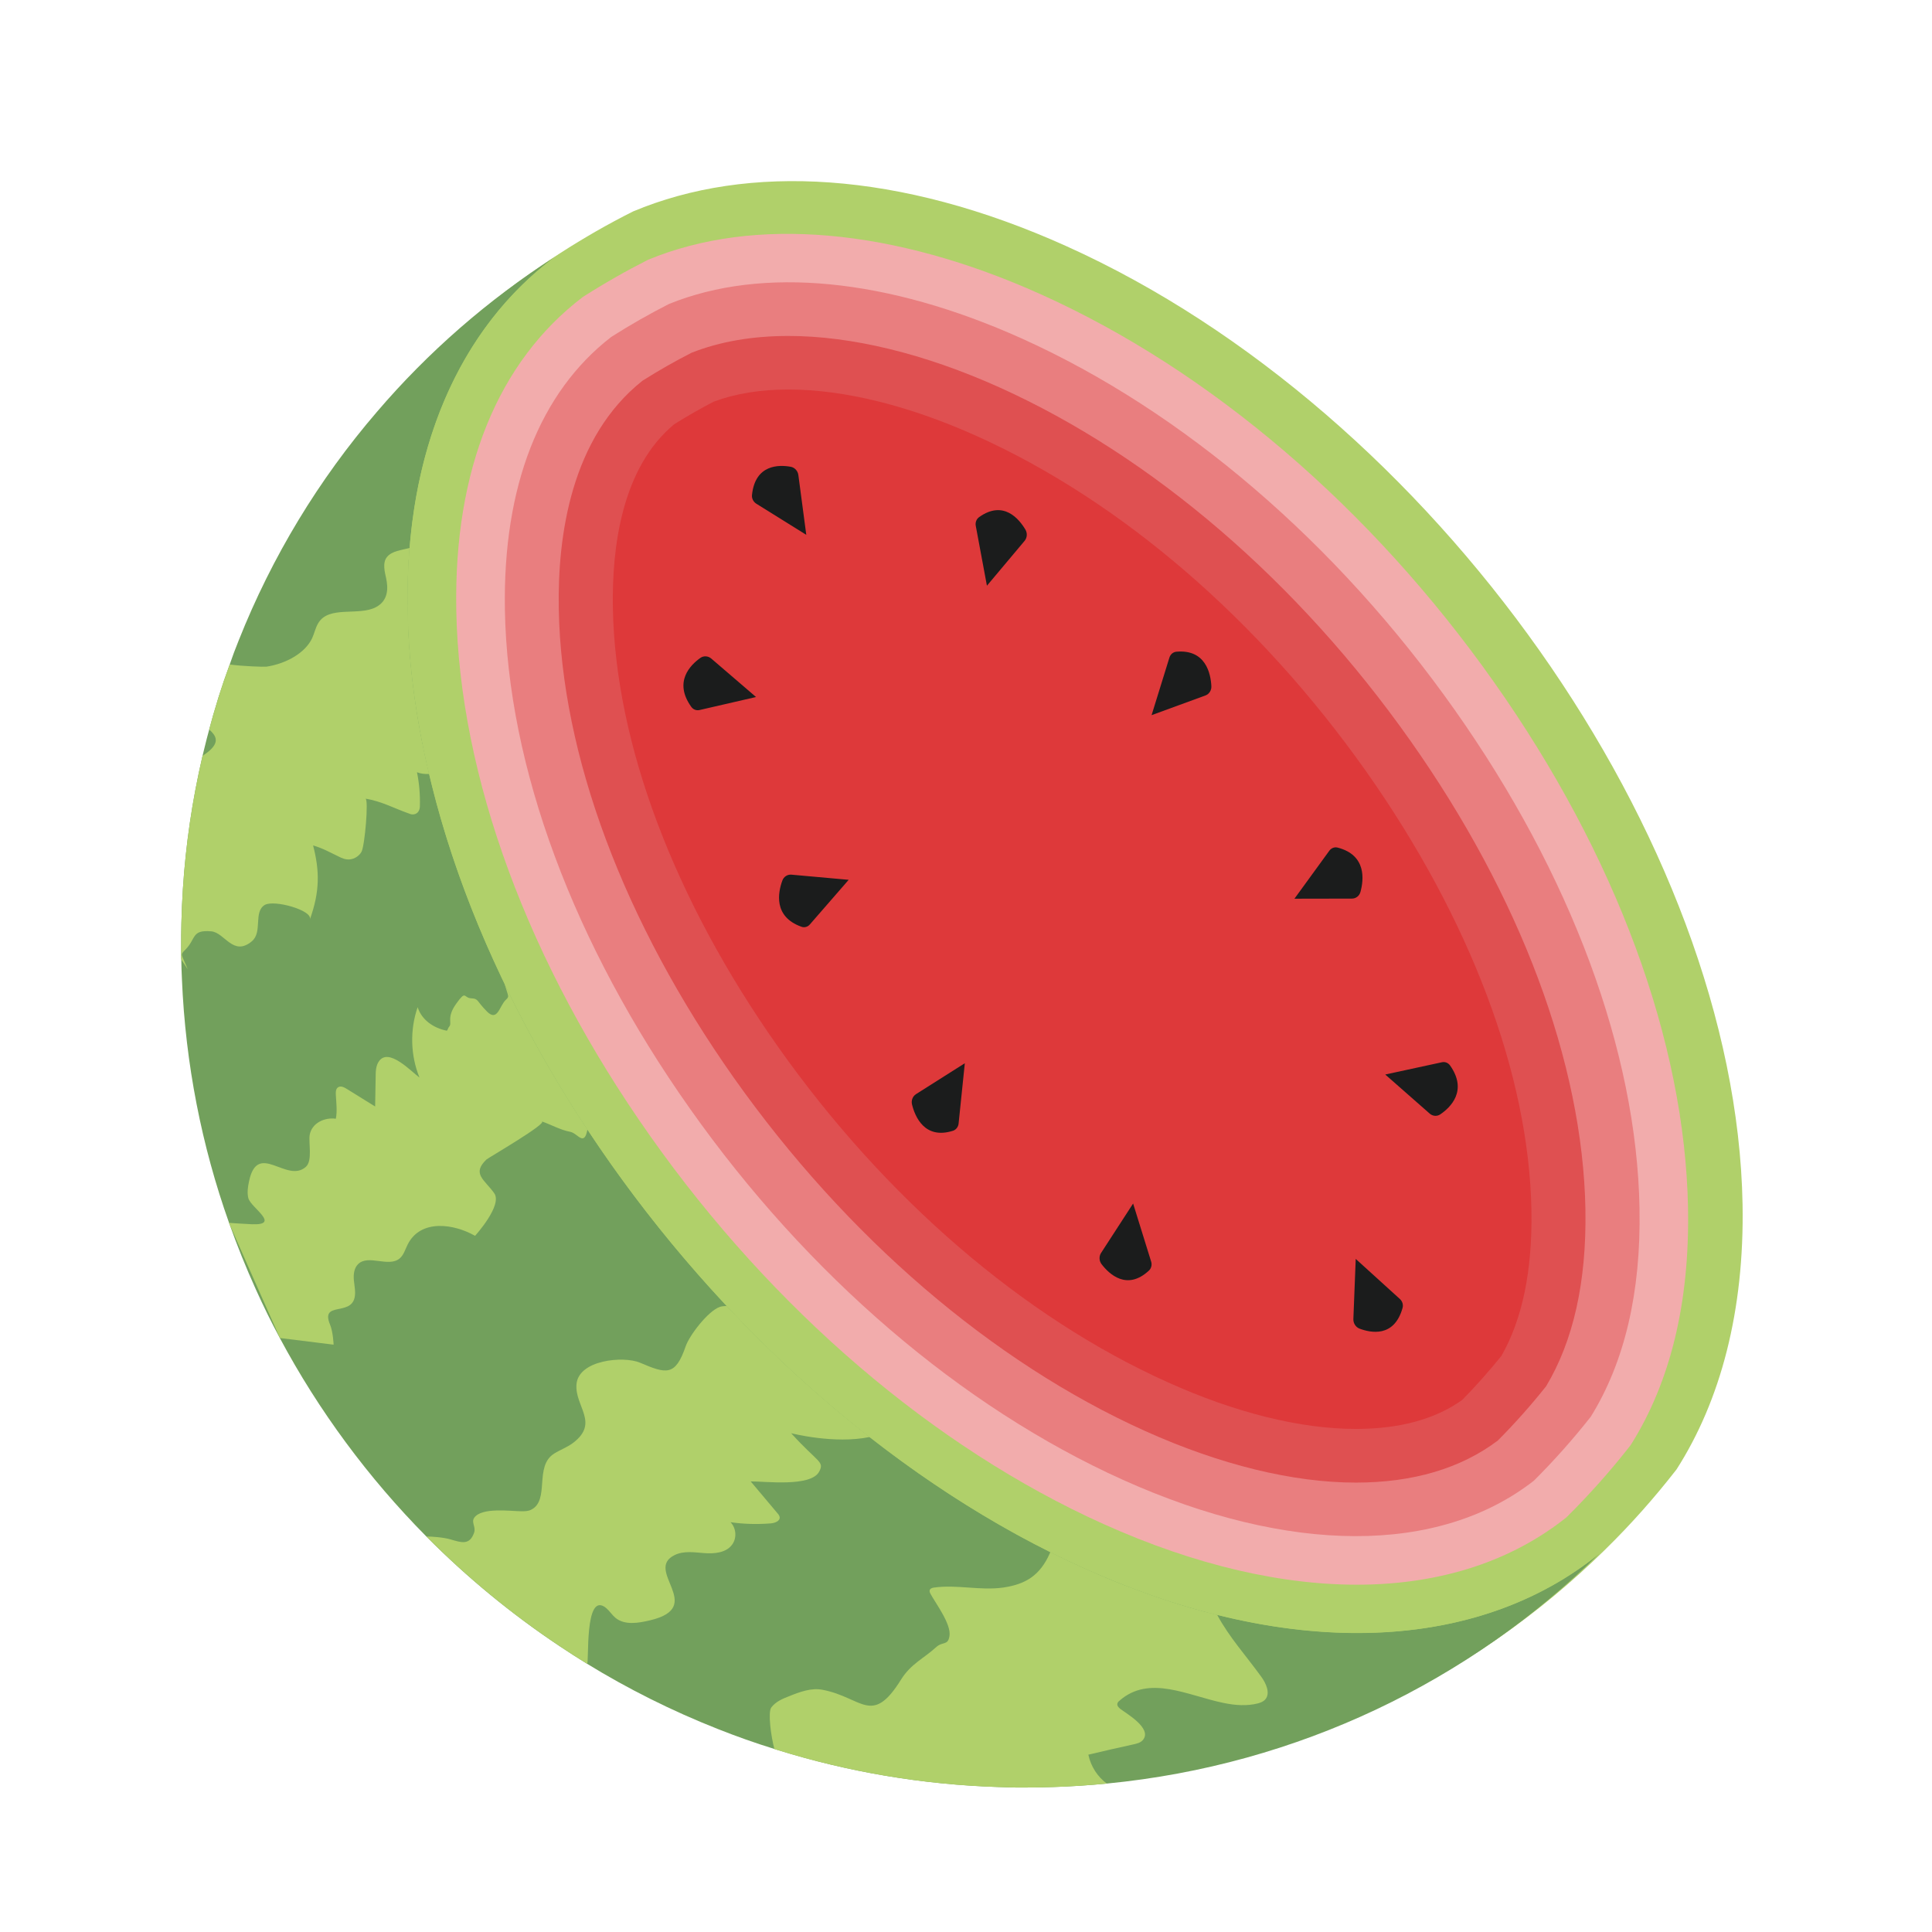 <svg width="18" height="18" viewBox="0 0 18 18" fill="none" xmlns="http://www.w3.org/2000/svg">
<path d="M14.953 14.439C15.192 14.205 15.415 13.954 15.62 13.69C16.03 13.049 16.253 12.214 16.235 11.218C16.173 7.827 13.351 3.83 9.932 2.292C8.378 1.592 6.968 1.521 5.898 1.97C5.665 2.087 5.44 2.216 5.222 2.357C4.601 2.755 4.043 3.242 3.566 3.8C3.026 4.428 2.589 5.147 2.277 5.931C2.248 6.004 2.22 6.078 2.194 6.153C2.157 6.253 2.123 6.355 2.091 6.457C2.087 6.469 2.083 6.482 2.08 6.494C2.052 6.581 2.027 6.67 2.003 6.759C1.988 6.815 1.974 6.873 1.959 6.93C1.953 6.955 1.947 6.979 1.942 7.004C1.917 7.108 1.895 7.215 1.875 7.322C1.799 7.724 1.755 8.138 1.745 8.561C1.742 8.632 1.742 8.704 1.742 8.775C1.742 8.811 1.742 8.848 1.743 8.885C1.743 8.891 1.743 8.896 1.743 8.901C1.745 8.963 1.747 9.023 1.75 9.084V9.085C1.783 9.877 1.935 10.64 2.188 11.355C2.263 11.568 2.347 11.775 2.439 11.978C2.509 12.131 2.583 12.281 2.662 12.428C3.026 13.109 3.487 13.732 4.027 14.277C4.405 14.658 4.821 15.001 5.269 15.299C5.353 15.355 5.438 15.41 5.523 15.462C5.909 15.699 6.316 15.902 6.741 16.07C6.915 16.139 7.091 16.202 7.271 16.257C7.28 16.26 7.29 16.263 7.3 16.266C7.955 16.47 8.646 16.589 9.359 16.611C9.413 16.614 9.467 16.615 9.521 16.616C9.55 16.616 9.58 16.616 9.61 16.616C9.696 16.616 9.783 16.615 9.868 16.611C10.036 16.606 10.203 16.595 10.367 16.579C12.152 16.406 13.747 15.624 14.949 14.443C14.95 14.442 14.952 14.441 14.953 14.439Z" fill="#B0D06A"/>
<path d="M14.899 14.476C13.697 15.66 12.1 16.443 10.313 16.617C10.148 16.633 9.981 16.644 9.814 16.649C9.728 16.653 9.642 16.654 9.555 16.654C9.525 16.654 9.496 16.654 9.466 16.654C9.413 16.653 9.359 16.652 9.304 16.649C8.591 16.627 7.9 16.508 7.245 16.304C7.236 16.301 7.225 16.298 7.216 16.295C7.037 16.24 6.86 16.177 6.686 16.108C6.261 15.94 5.854 15.737 5.468 15.5C5.383 15.448 5.298 15.393 5.214 15.337C4.767 15.039 4.35 14.696 3.972 14.315C3.433 13.77 2.971 13.147 2.607 12.466C2.528 12.319 2.454 12.169 2.385 12.016C2.293 11.813 2.209 11.605 2.134 11.393C1.88 10.678 1.728 9.915 1.695 9.123V9.122C1.692 9.061 1.69 9.001 1.689 8.939C1.688 8.934 1.688 8.929 1.688 8.923C1.688 8.886 1.688 8.85 1.688 8.813C1.688 8.741 1.688 8.67 1.69 8.599C1.7 8.176 1.744 7.762 1.82 7.36C1.84 7.253 1.863 7.146 1.887 7.042C1.893 7.017 1.899 6.992 1.905 6.968C1.919 6.911 1.933 6.854 1.949 6.797C1.972 6.708 1.998 6.62 2.025 6.532C2.028 6.52 2.033 6.507 2.036 6.495C2.068 6.393 2.103 6.291 2.14 6.191C2.166 6.116 2.193 6.042 2.223 5.969C2.534 5.185 2.971 4.466 3.511 3.838C3.988 3.28 4.546 2.793 5.167 2.395C4.489 2.904 4.027 3.692 3.863 4.712C3.848 4.808 3.835 4.907 3.825 5.008C3.822 5.04 3.819 5.072 3.816 5.105C3.802 5.275 3.796 5.451 3.798 5.632C3.798 5.649 3.798 5.666 3.799 5.684C3.799 5.74 3.801 5.796 3.804 5.852C3.804 5.853 3.804 5.853 3.804 5.853C3.804 5.858 3.804 5.862 3.804 5.866C3.82 6.204 3.862 6.547 3.93 6.893C3.95 6.999 3.973 7.104 3.998 7.21C4.012 7.268 4.026 7.325 4.041 7.383C4.194 7.979 4.417 8.578 4.701 9.164C4.701 9.164 4.701 9.164 4.701 9.165C4.844 9.463 5.003 9.758 5.175 10.049C5.271 10.209 5.37 10.367 5.473 10.523C5.855 11.103 6.292 11.656 6.771 12.168C7.186 12.61 7.632 13.021 8.103 13.389C8.262 13.514 8.424 13.633 8.589 13.748C8.89 13.957 9.198 14.148 9.513 14.319C9.603 14.368 9.694 14.415 9.785 14.46C9.89 14.512 9.995 14.562 10.101 14.61C10.189 14.65 10.277 14.687 10.364 14.723C10.609 14.823 10.849 14.908 11.086 14.976C11.171 15.001 11.256 15.024 11.34 15.045C12.782 15.404 14.03 15.18 14.899 14.476Z" fill="#72A05C"/>
<path d="M10.101 14.611C6.681 13.072 3.859 9.076 3.798 5.684C3.771 4.186 4.287 3.056 5.167 2.395C5.385 2.255 5.61 2.125 5.843 2.008C6.913 1.559 8.323 1.63 9.877 2.33C13.296 3.868 16.117 7.865 16.179 11.256C16.198 12.253 15.975 13.087 15.565 13.728C15.36 13.992 15.137 14.243 14.898 14.477C13.789 15.376 12.059 15.492 10.101 14.611Z" fill="#B0D06A"/>
<path d="M4.251 5.676C4.229 4.377 4.637 3.371 5.43 2.767C5.629 2.64 5.833 2.524 6.038 2.42C7.028 2.011 8.326 2.125 9.697 2.742C11.277 3.452 12.776 4.735 13.919 6.355C15.057 7.966 15.699 9.707 15.727 11.257V11.265C15.742 12.138 15.562 12.878 15.193 13.463C15.01 13.698 14.808 13.925 14.594 14.137C13.573 14.951 12.003 14.974 10.281 14.199C8.702 13.488 7.202 12.205 6.059 10.586C4.921 8.975 4.279 7.234 4.251 5.684L4.251 5.676Z" fill="#F2ACAC"/>
<path d="M4.704 5.676C4.685 4.533 5.027 3.656 5.695 3.139C5.871 3.027 6.052 2.924 6.233 2.832C7.105 2.478 8.271 2.592 9.518 3.153C11.023 3.83 12.455 5.059 13.551 6.611C14.637 8.148 15.249 9.798 15.275 11.257V11.264C15.289 12.04 15.136 12.691 14.821 13.199C14.658 13.406 14.48 13.607 14.291 13.795C13.405 14.487 12.011 14.484 10.461 13.787C8.956 13.109 7.524 11.882 6.428 10.329C5.342 8.792 4.73 7.142 4.704 5.683V5.676Z" fill="#E97E7F"/>
<path d="M12.632 13.813C12.046 13.813 11.367 13.647 10.668 13.332C9.244 12.691 7.884 11.523 6.838 10.043C5.81 8.586 5.23 7.035 5.206 5.674V5.668C5.194 4.99 5.321 4.075 5.986 3.547C6.135 3.453 6.289 3.365 6.442 3.287C6.707 3.182 7.011 3.13 7.346 3.13C7.934 3.13 8.613 3.295 9.309 3.608C10.733 4.249 12.093 5.417 13.138 6.898C14.166 8.354 14.746 9.906 14.771 11.266V11.274C14.782 11.94 14.659 12.492 14.405 12.915C14.266 13.09 14.115 13.26 13.955 13.421C13.61 13.681 13.165 13.813 12.632 13.813Z" fill="#DF5051"/>
<path d="M12.632 13.313C12.117 13.313 11.51 13.163 10.877 12.877C9.533 12.273 8.246 11.164 7.251 9.756C6.28 8.38 5.733 6.928 5.71 5.665V5.661C5.7 5.103 5.792 4.358 6.281 3.953C6.402 3.877 6.526 3.806 6.65 3.742C6.851 3.667 7.084 3.629 7.346 3.629C7.863 3.629 8.47 3.779 9.101 4.063C10.444 4.667 11.731 5.776 12.726 7.184C13.697 8.56 14.245 10.013 14.268 11.275V11.283C14.277 11.839 14.183 12.293 13.988 12.633C13.874 12.774 13.752 12.912 13.623 13.043C13.371 13.223 13.038 13.313 12.632 13.313Z" fill="#DE393A"/>
<path d="M11.79 15.831C11.772 15.853 11.746 15.863 11.72 15.87C11.618 15.896 11.511 15.889 11.4 15.866C11.066 15.798 10.709 15.6 10.43 15.845C10.421 15.852 10.412 15.861 10.41 15.874C10.407 15.893 10.422 15.908 10.436 15.92C10.488 15.961 10.738 16.102 10.649 16.21C10.627 16.237 10.592 16.245 10.56 16.252C10.42 16.283 10.28 16.314 10.14 16.348C10.163 16.459 10.228 16.556 10.312 16.617C10.147 16.633 9.981 16.644 9.813 16.65C9.728 16.653 9.641 16.654 9.555 16.654C9.525 16.654 9.495 16.654 9.466 16.654C9.412 16.653 9.358 16.652 9.304 16.65C8.591 16.627 7.9 16.508 7.245 16.305C7.235 16.302 7.225 16.298 7.215 16.296C7.183 16.178 7.153 15.952 7.186 15.908C7.227 15.854 7.29 15.827 7.35 15.804C7.452 15.763 7.56 15.722 7.667 15.744C8.035 15.816 8.124 16.084 8.395 15.648C8.486 15.502 8.606 15.452 8.721 15.347C8.783 15.29 8.832 15.335 8.846 15.242C8.864 15.13 8.714 14.934 8.668 14.847C8.664 14.839 8.66 14.83 8.661 14.821C8.662 14.801 8.684 14.793 8.702 14.791C8.917 14.761 9.13 14.821 9.346 14.791C9.558 14.76 9.689 14.677 9.78 14.474C9.782 14.469 9.784 14.465 9.785 14.46C9.89 14.513 9.995 14.563 10.1 14.61C10.189 14.65 10.277 14.688 10.364 14.724C10.609 14.823 10.849 14.908 11.085 14.977C11.171 15.002 11.256 15.025 11.34 15.045C11.453 15.255 11.608 15.424 11.751 15.622C11.795 15.682 11.837 15.774 11.79 15.831Z" fill="#B0D06A"/>
<path d="M7.371 13.353C7.622 13.63 7.683 13.614 7.632 13.711C7.554 13.857 7.122 13.8 6.994 13.802C7.077 13.9 7.16 13.999 7.243 14.098C7.252 14.108 7.262 14.121 7.264 14.135C7.268 14.172 7.219 14.19 7.181 14.193C7.056 14.203 6.93 14.2 6.806 14.182C6.861 14.238 6.867 14.335 6.817 14.396C6.76 14.468 6.654 14.477 6.562 14.47C6.47 14.463 6.372 14.447 6.288 14.487C5.992 14.628 6.585 14.971 6.057 15.096C5.948 15.122 5.82 15.144 5.734 15.073C5.702 15.046 5.68 15.01 5.649 14.983C5.439 14.807 5.492 15.514 5.469 15.5C5.383 15.448 5.299 15.393 5.215 15.337C4.767 15.039 4.351 14.696 3.973 14.315C4.025 14.316 4.13 14.322 4.2 14.343C4.297 14.371 4.375 14.4 4.417 14.28C4.436 14.224 4.388 14.185 4.418 14.141C4.487 14.04 4.763 14.08 4.858 14.08C4.888 14.08 4.918 14.08 4.946 14.067C5.128 13.98 4.972 13.661 5.164 13.542C5.222 13.506 5.288 13.483 5.342 13.441C5.585 13.254 5.354 13.104 5.371 12.897C5.39 12.669 5.81 12.631 5.963 12.696C6.209 12.801 6.292 12.823 6.388 12.544C6.423 12.441 6.596 12.216 6.704 12.177C6.721 12.17 6.748 12.168 6.771 12.168C7.186 12.61 7.632 13.021 8.103 13.388C7.775 13.457 7.371 13.353 7.371 13.353Z" fill="#B0D06A"/>
<path d="M2.608 12.466L3.108 12.528C3.108 12.528 3.104 12.411 3.075 12.341C2.984 12.122 3.267 12.264 3.304 12.088C3.315 12.036 3.302 11.982 3.297 11.928C3.292 11.875 3.298 11.816 3.336 11.778C3.431 11.684 3.617 11.81 3.722 11.726C3.761 11.694 3.775 11.641 3.798 11.595C3.919 11.354 4.231 11.402 4.426 11.514C4.426 11.514 4.686 11.228 4.604 11.116C4.514 10.99 4.393 10.936 4.532 10.803C4.551 10.786 5.102 10.467 5.048 10.448C5.135 10.478 5.221 10.528 5.313 10.545C5.381 10.557 5.443 10.688 5.473 10.523C5.369 10.366 5.27 10.208 5.175 10.049C5.002 9.758 4.843 9.463 4.7 9.164C4.737 9.292 4.749 9.28 4.711 9.317C4.653 9.373 4.635 9.524 4.536 9.423C4.437 9.323 4.46 9.304 4.389 9.301C4.318 9.297 4.344 9.22 4.25 9.352C4.157 9.482 4.216 9.531 4.185 9.565C4.174 9.577 4.174 9.592 4.163 9.603C4.042 9.579 3.93 9.505 3.891 9.384C3.818 9.595 3.824 9.832 3.908 10.039C3.832 9.984 3.619 9.754 3.529 9.89C3.502 9.93 3.5 9.982 3.5 10.03C3.498 10.123 3.497 10.216 3.495 10.309C3.407 10.254 3.318 10.199 3.229 10.144C3.205 10.129 3.174 10.114 3.15 10.13C3.128 10.144 3.127 10.175 3.129 10.201C3.133 10.275 3.143 10.352 3.129 10.423C3.025 10.408 2.903 10.463 2.885 10.576C2.874 10.65 2.913 10.814 2.85 10.871C2.671 11.031 2.4 10.624 2.32 11.007C2.309 11.059 2.301 11.113 2.314 11.164C2.337 11.251 2.62 11.416 2.348 11.406C2.251 11.402 2.183 11.396 2.133 11.393C2.133 11.394 2.607 12.466 2.608 12.466Z" fill="#B0D06A"/>
<path d="M3.795 5.827C3.784 5.8 3.701 5.685 3.725 5.662C3.73 5.657 3.764 5.643 3.798 5.632C3.798 5.65 3.798 5.667 3.798 5.684C3.799 5.74 3.801 5.796 3.803 5.853C3.802 5.844 3.798 5.835 3.795 5.827Z" fill="#B0D06A"/>
<path d="M3.885 7.195C3.906 7.298 3.915 7.404 3.912 7.511C3.912 7.541 3.898 7.581 3.856 7.587C3.839 7.59 3.823 7.585 3.809 7.579C3.676 7.533 3.556 7.465 3.405 7.441C3.436 7.446 3.399 7.879 3.368 7.936C3.35 7.97 3.306 8.003 3.258 8.007C3.219 8.01 3.186 7.996 3.157 7.981C3.079 7.944 3.004 7.901 2.917 7.877C2.979 8.115 2.98 8.309 2.887 8.566C2.917 8.482 2.555 8.38 2.467 8.431C2.358 8.496 2.45 8.685 2.345 8.771C2.171 8.914 2.094 8.688 1.968 8.677C1.781 8.661 1.83 8.745 1.726 8.849C1.674 8.901 1.691 8.884 1.749 9.031C1.729 9 1.709 8.969 1.689 8.94C1.688 8.934 1.688 8.929 1.688 8.924C1.688 8.887 1.688 8.85 1.688 8.813C1.688 8.742 1.688 8.671 1.69 8.6C1.7 8.176 1.744 7.762 1.82 7.36C1.84 7.253 1.863 7.147 1.887 7.042C1.907 7.029 1.927 7.014 1.947 6.998C2.046 6.913 2.015 6.855 1.949 6.797C1.972 6.708 1.998 6.62 2.025 6.532C2.028 6.52 2.033 6.508 2.036 6.496C2.068 6.393 2.103 6.292 2.14 6.191C2.266 6.208 2.458 6.214 2.484 6.211C2.671 6.182 2.846 6.081 2.909 5.944C2.93 5.898 2.938 5.85 2.966 5.804C3.066 5.639 3.344 5.742 3.504 5.656C3.62 5.594 3.617 5.477 3.597 5.385C3.586 5.334 3.561 5.244 3.605 5.19C3.651 5.132 3.742 5.126 3.816 5.105C3.802 5.275 3.796 5.452 3.798 5.632C3.798 5.65 3.798 5.667 3.798 5.684C3.799 5.741 3.801 5.796 3.803 5.853C3.804 5.853 3.804 5.854 3.804 5.854C3.804 5.858 3.804 5.862 3.804 5.867C3.819 6.205 3.862 6.548 3.929 6.894C3.95 6.999 3.973 7.105 3.998 7.211C3.958 7.213 3.918 7.208 3.885 7.195Z" fill="#B0D06A"/>
<path d="M12.631 11.729L12.609 12.29C12.608 12.329 12.631 12.364 12.665 12.378C12.77 12.418 12.989 12.464 13.067 12.187C13.076 12.157 13.066 12.124 13.043 12.103L12.631 11.729Z" fill="#1B1C1C"/>
<path d="M10.729 6.663L11.232 6.479C11.266 6.466 11.288 6.431 11.286 6.393C11.28 6.276 11.234 6.047 10.959 6.072C10.929 6.075 10.904 6.097 10.895 6.127L10.729 6.663Z" fill="#1B1C1C"/>
<path d="M9.195 5.457L9.546 5.039C9.57 5.01 9.573 4.968 9.554 4.935C9.495 4.835 9.349 4.656 9.122 4.818C9.097 4.836 9.085 4.868 9.091 4.899L9.195 5.457Z" fill="#1B1C1C"/>
<path d="M7.512 4.983L7.438 4.425C7.433 4.387 7.404 4.356 7.368 4.349C7.258 4.329 7.035 4.325 7.006 4.613C7.003 4.644 7.019 4.675 7.045 4.692L7.512 4.983Z" fill="#1B1C1C"/>
<path d="M7.044 6.494L6.626 6.135C6.597 6.111 6.557 6.108 6.526 6.129C6.434 6.194 6.273 6.351 6.44 6.585C6.458 6.611 6.489 6.622 6.518 6.615L7.044 6.494Z" fill="#1B1C1C"/>
<path d="M8.989 9.906L8.534 10.194C8.503 10.214 8.488 10.253 8.497 10.29C8.525 10.404 8.615 10.619 8.879 10.535C8.907 10.526 8.928 10.499 8.931 10.468L8.989 9.906Z" fill="#1B1C1C"/>
<path d="M10.557 11.213L10.258 11.674C10.238 11.705 10.24 11.748 10.263 11.778C10.333 11.87 10.499 12.028 10.704 11.838C10.726 11.818 10.735 11.784 10.725 11.754L10.557 11.213Z" fill="#1B1C1C"/>
<path d="M7.907 8.197L7.373 8.149C7.336 8.146 7.302 8.168 7.289 8.204C7.249 8.313 7.203 8.54 7.466 8.634C7.494 8.645 7.526 8.636 7.546 8.612L7.907 8.197Z" fill="#1B1C1C"/>
<path d="M12.906 10.011L13.32 10.375C13.348 10.4 13.389 10.403 13.419 10.382C13.512 10.319 13.676 10.164 13.511 9.928C13.493 9.902 13.463 9.89 13.433 9.897L12.906 10.011Z" fill="#1B1C1C"/>
<path d="M12.06 8.373L12.596 8.372C12.633 8.372 12.665 8.347 12.675 8.31C12.706 8.198 12.733 7.967 12.463 7.897C12.434 7.889 12.403 7.901 12.385 7.926L12.06 8.373Z" fill="#1B1C1C"/>
</svg>
